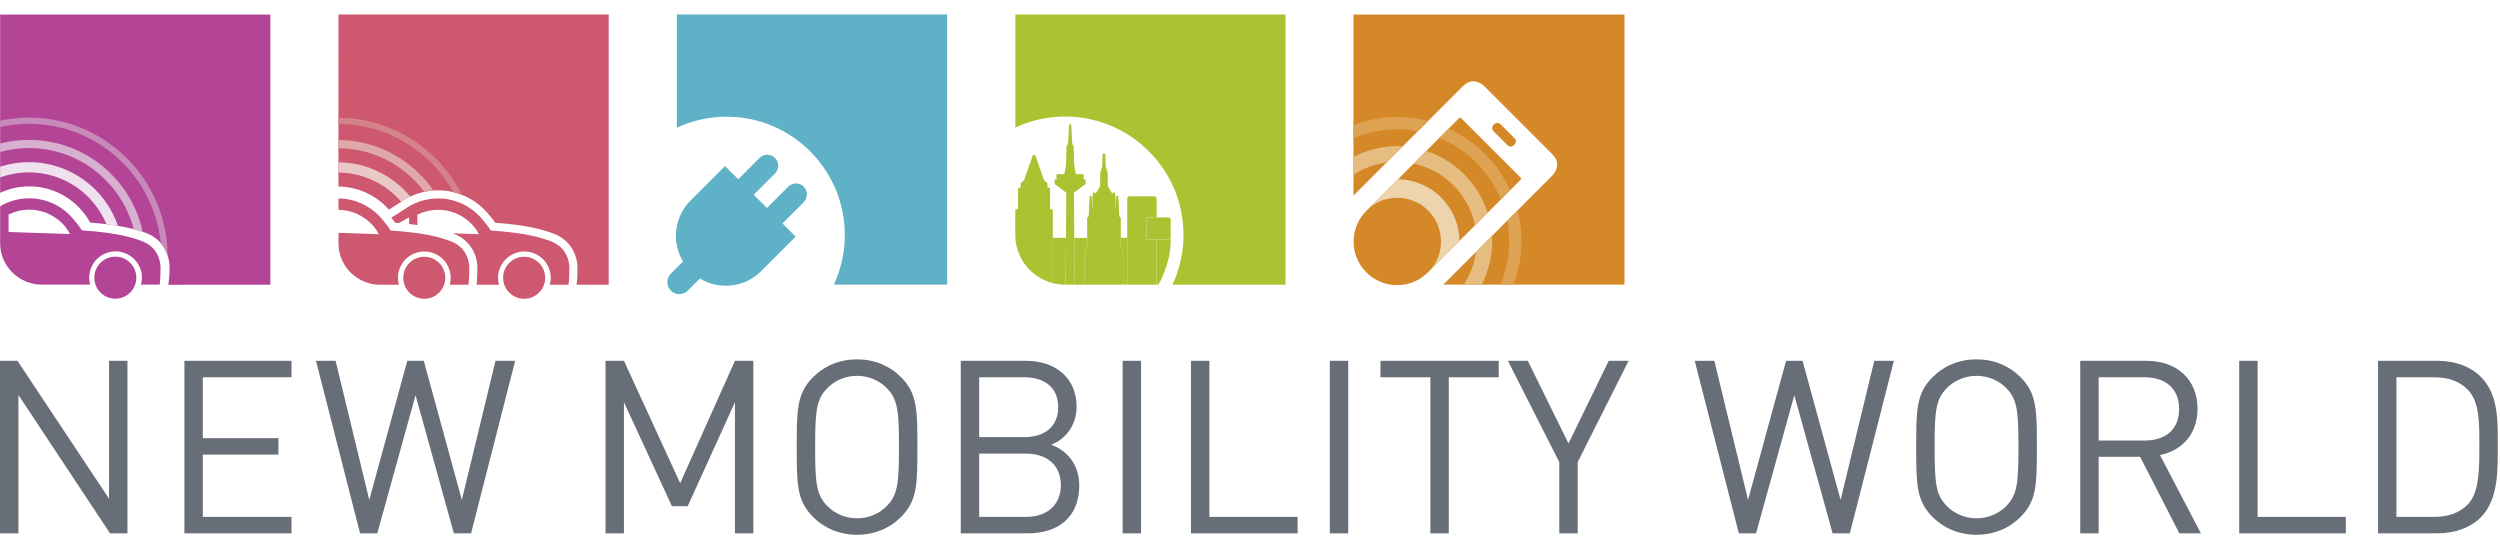 <?xml version="1.0" encoding="utf-8"?>
<!-- Generator: Adobe Illustrator 16.0.4, SVG Export Plug-In . SVG Version: 6.00 Build 0)  -->
<!DOCTYPE svg PUBLIC "-//W3C//DTD SVG 1.1 Tiny//EN" "http://www.w3.org/Graphics/SVG/1.1/DTD/svg11-tiny.dtd">
<svg version="1.1" baseProfile="tiny" id="Ebene_1" xmlns="http://www.w3.org/2000/svg" xmlns:xlink="http://www.w3.org/1999/xlink"
	 x="0px" y="0px" viewBox="0 0 380 83.486" overflow="inherit" xml:space="preserve">
<g id="Ebene_1_1_">
</g>
<g id="Wortmarke">
	<g>
		<path fill="#686E77" d="M16.723,81.067L2.8,60.037v21.03H0V54.843h2.651l13.923,20.959V54.843h2.8v26.225H16.723z"/>
		<path fill="#686E77" d="M28.03,81.067V54.843h16.279v2.505H30.828v9.246H42.32v2.504H30.828v9.465h13.48v2.504L28.03,81.067
			L28.03,81.067z"/>
		<path fill="#686E77" d="M71.603,81.067h-2.616l-5.822-20.994l-5.819,20.994H54.73l-6.704-26.225h2.984l5.119,21.143l5.784-21.143
			h2.503L70.2,75.985l5.119-21.143h2.985L71.603,81.067z"/>
		<path fill="#686E77" d="M111.711,81.067V61.142l-7.183,15.802h-2.395l-7.293-15.802v19.925h-2.8V54.843h2.8l8.546,18.601
			l8.325-18.601h2.799v26.225H111.711z"/>
		<path fill="#686E77" d="M136.976,78.562c-1.768,1.768-4.087,2.725-6.704,2.725c-2.616,0-4.936-0.957-6.703-2.725
			c-2.468-2.468-2.468-5.045-2.468-10.606c0-5.562,0-8.141,2.468-10.608c1.768-1.769,4.087-2.727,6.703-2.727
			c2.617,0,4.935,0.958,6.704,2.727c2.47,2.468,2.47,5.046,2.47,10.608C139.446,73.517,139.446,76.095,136.976,78.562z
			 M134.804,59.005c-1.143-1.18-2.8-1.879-4.531-1.879c-1.73,0-3.389,0.7-4.53,1.879c-1.659,1.694-1.842,3.462-1.842,8.951
			c0,5.487,0.183,7.255,1.842,8.949c1.142,1.179,2.8,1.878,4.53,1.878c1.731,0,3.389-0.699,4.531-1.878
			c1.658-1.694,1.842-3.462,1.842-8.949C136.646,62.467,136.461,60.699,134.804,59.005z"/>
		<path fill="#686E77" d="M156.239,81.067h-10.202V54.843h9.871c4.568,0,7.735,2.615,7.735,6.998c0,2.763-1.657,4.938-3.867,5.747
			c2.504,0.92,4.271,3.094,4.271,6.225C164.047,78.562,160.882,81.067,156.239,81.067z M155.687,57.347h-6.851v9.098h6.851
			c2.91,0,5.156-1.437,5.156-4.567C160.842,58.746,158.597,57.347,155.687,57.347z M155.981,68.951h-7.146v9.612h7.146
			c3.243,0,5.266-1.876,5.266-4.825C161.248,70.792,159.226,68.951,155.981,68.951z"/>
		<path fill="#686E77" d="M170.641,81.067V54.843h2.797v26.225H170.641z"/>
		<path fill="#686E77" d="M181.028,81.067V54.843h2.798v23.72h13.408v2.504L181.028,81.067L181.028,81.067z"/>
		<path fill="#686E77" d="M202.132,81.067V54.843h2.799v26.225H202.132z"/>
		<path fill="#686E77" d="M220.216,57.347v23.72h-2.8v-23.72h-7.586v-2.505h17.973v2.505H220.216z"/>
		<path fill="#686E77" d="M239.81,70.24v10.827h-2.8V70.24l-7.808-15.397h3.022l6.188,12.562l6.112-12.562h3.023L239.81,70.24z"/>
		<path fill="#686E77" d="M281.175,81.067h-2.617l-5.822-20.994l-5.819,20.994h-2.614l-6.705-26.225h2.983l5.121,21.143
			l5.782-21.143h2.504l5.783,21.143l5.12-21.143h2.982L281.175,81.067z"/>
		<path fill="#686E77" d="M307.139,78.562c-1.77,1.768-4.089,2.725-6.703,2.725c-2.615,0-4.938-0.957-6.705-2.725
			c-2.469-2.468-2.469-5.045-2.469-10.606c0-5.562,0-8.141,2.469-10.608c1.768-1.769,4.09-2.727,6.705-2.727
			c2.614,0,4.934,0.958,6.703,2.727c2.467,2.468,2.467,5.046,2.467,10.608C309.605,73.517,309.605,76.095,307.139,78.562z
			 M304.965,59.005c-1.141-1.18-2.8-1.879-4.529-1.879c-1.732,0-3.39,0.7-4.533,1.879c-1.656,1.694-1.84,3.462-1.84,8.951
			c0,5.487,0.184,7.255,1.84,8.949c1.144,1.179,2.801,1.878,4.533,1.878c1.729,0,3.389-0.699,4.529-1.878
			c1.656-1.694,1.84-3.462,1.84-8.949C306.805,62.467,306.621,60.699,304.965,59.005z"/>
		<path fill="#686E77" d="M331.262,81.067l-5.967-11.637h-6.299v11.637h-2.8V54.843h10.058c4.566,0,7.771,2.763,7.771,7.292
			c0,3.832-2.32,6.337-5.71,7.036l6.223,11.896H331.262z M325.995,57.347h-6.999v9.614h6.999c3.059,0,5.23-1.584,5.23-4.789
			C331.226,58.969,329.054,57.347,325.995,57.347z"/>
		<path fill="#686E77" d="M340.358,81.067V54.843h2.8v23.72h13.408v2.504L340.358,81.067L340.358,81.067z"/>
		<path fill="#686E77" d="M377.08,78.635c-1.582,1.583-3.901,2.431-6.629,2.431h-8.988V54.843h8.988
			c2.728,0,5.047,0.848,6.629,2.431c2.727,2.725,2.58,6.74,2.58,10.386C379.66,71.309,379.807,75.91,377.08,78.635z M375.13,59.262
			c-1.362-1.398-3.133-1.915-5.158-1.915h-5.71v21.215h5.71c2.025,0,3.796-0.515,5.158-1.914c1.804-1.878,1.729-5.782,1.729-8.988
			C376.858,64.455,376.934,61.142,375.13,59.262z"/>
	</g>
</g>
<g id="Icons_klein">
	<path fill="#CD586F" d="M87.776,40.75c0,0.979-0.045,1.919-0.119,2.527h4.864V2.2H51.449l-0.012,26.149
		c3.05,0.042,5.787,1.392,7.685,3.511l1.859-1.188V30.64l0.608-0.356c1.515-0.886,3.243-1.351,5.001-1.351l0.091,0.001h0.038
		c0.608,0,1.203,0.062,1.746,0.177c2.18,0.417,4.18,1.577,5.638,3.265c0.233,0.266,0.735,0.859,1.181,1.479
		c4.95,0.372,7.119,1.029,8.761,1.621C86.796,36.464,87.776,38.849,87.776,40.75z"/>
	<g>
		<path fill="#ADC231" d="M154.329,2.2v17.188c2.302-1.074,4.866-1.675,7.57-1.675c9.923,0,17.994,8.073,17.994,17.994
			c0,2.7-0.601,5.264-1.673,7.566h17.182V2.2H154.329z"/>
	</g>
	<g>
		<path fill="#ADC231" d="M160.031,36.151v6.882c0.593,0.15,1.212,0.237,1.854,0.237h0.088c0.021-2.3,0.04-4.76,0.057-7.122h-1.999
			V36.151z"/>
		<path fill="#ADC231" d="M170.365,36.151v0.075c0,0.015-0.002,0.03-0.006,0.043l-0.12,0.451l0.469,1.756
			c0.004,0.013,0.008,0.027,0.008,0.044v4.752h0.623v-7.122H170.365z"/>
		<path fill="#ADC231" d="M164.896,38.476l0.471-1.756l-0.119-0.451c-0.004-0.013-0.007-0.028-0.007-0.043v-0.075h-1.955
			c0.017,2.36,0.036,4.82,0.057,7.122h1.546V38.52C164.89,38.504,164.893,38.49,164.896,38.476z"/>
		<path fill="#ADC231" d="M177.941,36.401l-2.133,0.011v6.858h0.262c0.522-0.872,0.706-1.331,1.266-2.955
			c0.595-1.726,0.618-3.363,0.604-3.937L177.941,36.401L177.941,36.401z"/>
		<path fill="#ADC231" d="M160.031,31.957c0-0.093-0.076-0.167-0.165-0.167h-0.257v-3.099c0-0.094-0.076-0.168-0.167-0.168h-0.228
			v-0.527c0-0.021-0.002-0.041-0.01-0.06l-0.058-0.152c-0.01-0.028-0.029-0.053-0.053-0.072l-0.387-0.302l-1.317-3.734
			c-0.022-0.065-0.086-0.112-0.156-0.112h-0.116c-0.07,0-0.133,0.047-0.157,0.112l-1.316,3.734l-0.354,0.28
			c-0.019,0.015-0.035,0.035-0.047,0.055l-0.087,0.175c-0.014,0.024-0.021,0.05-0.021,0.077v0.527h-0.224
			c-0.093,0-0.167,0.074-0.167,0.168v3.099h-0.257c-0.093,0-0.167,0.075-0.167,0.167v3.811c0.029,3.512,2.45,6.443,5.712,7.266
			v-6.882V31.957z"/>
		<path fill="#ADC231" d="M170.708,38.476l-0.47-1.756l0.121-0.451c0.002-0.013,0.004-0.028,0.004-0.043v-0.075v-2.984
			c0-0.044-0.017-0.087-0.049-0.117l-0.186-0.188l-0.123-2.962c-0.004-0.089-0.076-0.159-0.165-0.16h-0.002
			c-0.088,0-0.163,0.069-0.167,0.159l-0.092,1.812c-0.02-0.387-0.026-0.402-0.026-0.403c-0.01-0.082,0.007-0.761,0.018-1.248
			l-0.106-0.717c-0.012-0.073-0.07-0.133-0.144-0.142c-0.077-0.012-0.148,0.033-0.177,0.102l-0.076,0.186
			c0-0.028-0.008-0.057-0.023-0.08l-0.65-1.131l-0.02-1.875l-0.026-0.311c-0.007-0.077-0.064-0.142-0.142-0.151l0.012-0.324
			c0.001-0.08-0.054-0.151-0.131-0.168l-0.074-1.954c-0.004-0.074-0.091-0.147-0.166-0.165c-0.011-0.002-0.038-0.004-0.05-0.004
			c-0.013,0-0.061,0.009-0.072,0.013c-0.074,0.017-0.126,0.083-0.129,0.156l-0.075,1.953c-0.074,0.018-0.131,0.087-0.129,0.169
			l0.013,0.324c-0.076,0.01-0.136,0.074-0.146,0.151l-0.024,0.324l-0.018,1.862l-0.652,1.131c-0.015,0.023-0.022,0.051-0.022,0.078
			l-0.078-0.185c-0.027-0.068-0.099-0.112-0.172-0.102c-0.075,0.01-0.135,0.068-0.147,0.142l-0.109,0.748
			c0.016,0.458,0.029,1.136,0.029,1.192c-0.008,0.017-0.015,0.038-0.033,0.402l-0.095-1.785c-0.004-0.089-0.077-0.159-0.165-0.159
			c-0.092,0.001-0.165,0.071-0.167,0.16l-0.125,2.962l-0.186,0.188c-0.03,0.03-0.048,0.073-0.048,0.117v2.984v0.075
			c0,0.014,0.002,0.03,0.006,0.043l0.119,0.451l-0.471,1.756c-0.003,0.013-0.006,0.028-0.006,0.044v4.753h5.825v-4.753
			C170.714,38.504,170.711,38.49,170.708,38.476z"/>
		<path fill="#ADC231" d="M163.241,29.307l1.525-1.167l0.168-0.103c0.05-0.03,0.082-0.085,0.082-0.143v-0.478
			c0-0.094-0.075-0.167-0.167-0.167h-0.166l-0.046-0.098c0.062-0.027,0.102-0.086,0.102-0.154v-0.366
			c0-0.093-0.073-0.166-0.166-0.166h-1.051l-0.248-1.441l-0.069-2.732c0-0.032-0.01-0.062-0.027-0.089l-0.121-0.182l-0.087-0.315
			l-0.133-2.674c0-0.001,0-0.001,0-0.002c0.001-0.017-0.002-0.04-0.005-0.055c-0.021-0.084-0.104-0.145-0.188-0.128
			c-0.084,0.012-0.147,0.088-0.143,0.175v0.01l-0.146,2.642l-0.096,0.35l-0.12,0.182c-0.017,0.026-0.027,0.057-0.027,0.089
			L162.043,25l-0.25,1.466h-1.052c-0.091,0-0.165,0.074-0.165,0.166v0.366c0,0.067,0.04,0.127,0.102,0.154l-0.045,0.097h-0.166
			c-0.091,0-0.166,0.074-0.166,0.167v0.479c0,0.059,0.031,0.114,0.082,0.143l0.155,0.09l1.537,1.179
			c-0.011,1.964-0.025,4.349-0.042,6.843c-0.017,2.361-0.037,4.82-0.057,7.121h1.371c-0.021-2.301-0.041-4.76-0.058-7.121
			C163.267,33.655,163.251,31.271,163.241,29.307z"/>
		<path fill="#ADC231" d="M174.264,36.421v-3.104c0-0.15,0.124-0.272,0.275-0.272h1.269v-2.873c0-0.185-0.149-0.335-0.335-0.335
			h-3.801c-0.184,0-0.335,0.15-0.335,0.335v5.979v7.122h4.471v-6.859L174.264,36.421z"/>
		<path fill="#ADC231" d="M174.264,33.317v3.104l1.544-0.009l2.133-0.011V36.38v-3.062c0-0.15-0.122-0.272-0.274-0.272h-1.859
			h-1.269C174.387,33.045,174.264,33.167,174.264,33.317z"/>
	</g>
	<g>
		<path fill="#5EB1C7" d="M102.882,2.199v17.21c2.301-1.07,4.859-1.673,7.562-1.673c9.909,0,17.969,8.062,17.969,17.971
			c0,2.698-0.599,5.26-1.668,7.557h17.228V2.199H102.882z"/>
		<path fill="#5EB1C7" d="M122.17,28.374c-0.651-0.65-1.707-0.65-2.354,0l-3.238,3.238l-2.014-2.011l3.238-3.238
			c0.653-0.651,0.653-1.705,0-2.356c-0.649-0.65-1.704-0.65-2.354,0l-3.239,3.24l-2.002-2.005l-5.25,5.25
			c-2.512,2.511-2.882,6.339-1.137,9.252l-1.852,1.849c-0.711,0.713-0.711,1.868,0,2.582c0.715,0.714,1.869,0.714,2.581,0
			l1.842-1.84c2.919,1.771,6.771,1.406,9.292-1.114l5.251-5.25l-2.004-2.004l3.238-3.239
			C122.819,30.079,122.819,29.024,122.17,28.374"/>
	</g>
	<g>
		<path fill="#B44596" d="M1.302,35.262v-2.664c3.996-1.891,7.942,0.178,9.341,2.979L1.302,35.262z M21.485,36.611
			c-1.39-0.5-3.513-1.211-8.885-1.585c-0.021-0.001-0.117-0.002-0.136-0.003c-0.424-0.666-1.083-1.458-1.432-1.863
			c-1.256-1.453-2.981-2.487-4.942-2.863c-0.517-0.109-1.035-0.158-1.547-0.155c-0.031,0-0.065-0.002-0.097-0.002
			c-1.597,0-3.092,0.432-4.379,1.184v0.008c-0.016,0.009-0.029,0.015-0.047,0.022v5.602c0,3.726,3.113,6.304,6.251,6.304h2.397h2.45
			h0.814h1.771c-0.094-0.342-0.145-0.69-0.145-1.046c0-2.21,1.798-4.006,4.006-4.006c2.21,0,4.008,1.796,4.008,4.006
			c0,0.355-0.05,0.704-0.143,1.046h2.848c0.072-0.489,0.13-1.444,0.13-2.528C24.406,39.72,24.006,37.521,21.485,36.611"/>
		<path fill="#B44596" d="M41.091,43.275V2.213H0.019v21.275v5.823c1.348-0.629,2.848-0.98,4.429-0.98
			c3.985,0,7.457,2.222,9.246,5.492c4.766,0.398,7.075,1.072,8.417,1.558c3.404,1.246,3.668,4.412,3.668,5.353
			c0,1.071-0.108,2.021-0.186,2.552L41.091,43.275z"/>
		<path fill="#D7B0D0" d="M20.321,34.833c0.542,0.141,0.99,0.276,1.371,0.405c-1.712-7.977-8.813-13.976-17.295-13.976
			c-1.509,0-2.977,0.19-4.377,0.549v1.291c1.395-0.385,2.861-0.596,4.377-0.596C12.042,22.507,18.488,27.751,20.321,34.833"/>
		<path fill="#EFE1EE" d="M16.182,34.081c0.641,0.08,1.225,0.166,1.754,0.255c-1.925-5.629-7.264-9.69-13.539-9.69
			c-1.528,0-2.996,0.242-4.377,0.687v1.642c1.367-0.5,2.842-0.774,4.377-0.774C9.703,26.2,14.261,29.46,16.182,34.081"/>
		<path fill="#C88BB9" d="M24.439,36.96c0.516,0.606,0.835,1.268,1.03,1.876C25.405,27.27,15.978,17.879,4.397,17.879
			c-1.5,0-2.964,0.163-4.377,0.461v0.958c1.411-0.313,2.874-0.485,4.377-0.485C14.83,18.811,23.435,26.787,24.439,36.96"/>
		<path fill="#B44596" d="M20.722,42.205c0,1.765-1.43,3.195-3.192,3.195c-1.765,0-3.195-1.431-3.195-3.195
			c0-1.765,1.431-3.195,3.195-3.195C19.292,39.011,20.722,40.441,20.722,42.205"/>
	</g>
	<g>
		<g>
			<path fill="#D58827" d="M205.721,2.204v27.54l16.668-16.667c1.6-1.599,3.198,0,3.198,0l10.389,10.388c1.599,1.6,0,3.198,0,3.198
				L219.379,43.26h27.543V2.204H205.721z"/>
		</g>
		<g>
			<path fill="#D58827" d="M230.169,22.038c0.268-0.268,0.355-0.708,0.082-0.979l-2.194-2.202c-0.264-0.258-0.727-0.204-0.999,0.069
				c-0.272,0.274-0.341,0.734-0.069,1l2.2,2.195C229.437,22.364,229.902,22.305,230.169,22.038"/>
			<path fill="#D58827" d="M231.139,26.994l-9.04-9.036c0,0-0.157-0.158-0.313,0L207.961,31.78
				c-1.357,1.215-2.218,2.973-2.218,4.939c0,3.659,2.967,6.627,6.629,6.627c1.891,0,3.593-0.797,4.802-2.069l13.965-13.963
				C231.139,27.314,231.297,27.155,231.139,26.994"/>
		</g>
	</g>
	<g>
		<path fill="#DDA352" d="M205.721,19.021v2c2.053-0.881,4.311-1.372,6.681-1.372c1.065,0,2.104,0.111,3.116,0.299l1.559-1.559
			c-1.497-0.384-3.058-0.61-4.675-0.61C210.047,17.777,207.801,18.231,205.721,19.021z"/>
		<path fill="#DDA352" d="M230.049,43.26c0.776-2.061,1.221-4.286,1.221-6.615c0-1.613-0.226-3.171-0.608-4.667l-1.562,1.56
			c0.188,1.01,0.299,2.045,0.299,3.107c0,2.346-0.478,4.581-1.34,6.615H230.049z"/>
		<path fill="#E5BD80" d="M205.721,23.864v2.711c1.493-0.998,3.22-1.661,5.078-1.909l2.417-2.416
			c-0.271-0.016-0.54-0.042-0.814-0.042C209.991,22.208,207.72,22.812,205.721,23.864z"/>
		<path fill="#E5BD80" d="M222.501,43.26h2.7c1.026-1.983,1.618-4.23,1.618-6.615c0-0.266-0.025-0.523-0.039-0.785l-2.424,2.424
			C224.109,40.1,223.464,41.792,222.501,43.26z"/>
	</g>
	<g>
		<path fill="#EED4AD" d="M212.483,27.257l-4.299,4.299c1.146-0.937,2.607-1.499,4.198-1.499c3.668,0,6.652,2.984,6.652,6.65
			c0,1.607-0.574,3.084-1.527,4.234l4.325-4.324C221.785,31.48,217.62,27.312,212.483,27.257z"/>
		<path fill="#DDA352" d="M218.772,20.969c4.239,1.727,7.626,5.116,9.354,9.356l1.417-1.417c-1.887-4.135-5.219-7.467-9.353-9.355
			L218.772,20.969z"/>
		<path fill="#E5BD80" d="M216.778,22.963l-1.909,1.907c4.677,0.985,8.366,4.685,9.339,9.371l1.911-1.91
			C224.706,27.896,221.205,24.386,216.778,22.963z"/>
	</g>
	<path fill="#D5838B" d="M51.442,18.833c7.523,0.042,14.08,4.231,17.501,10.392c0.431,0.104,0.851,0.234,1.263,0.396
		c-3.437-6.906-10.55-11.674-18.763-11.718L51.442,18.833z"/>
	<path fill="#DFA8A9" d="M51.441,21.284v1.245c5.344,0.038,10.082,2.638,13.063,6.628c0.455-0.099,0.916-0.165,1.381-0.199
		C62.71,24.361,57.429,21.324,51.441,21.284z"/>
	<path fill="#EAC8C7" d="M51.44,24.668v1.556c3.812,0.033,7.223,1.751,9.542,4.438v-0.023l0.608-0.356
		c0.25-0.145,0.506-0.276,0.767-0.399C59.753,26.73,55.834,24.702,51.44,24.668z"/>
	<path fill="#CD586F" d="M68.418,36.631c-1.391-0.501-3.515-1.213-8.887-1.584c-0.021-0.002-0.116-0.004-0.135-0.005
		c-0.425-0.666-1.082-1.458-1.432-1.862c-1.255-1.454-2.982-2.486-4.943-2.862c-0.519-0.109-1.064-0.157-1.58-0.155l0.001,0.932
		h0.007v0.801c2.747,0.027,5.108,1.667,6.126,3.703l-6.126-0.21v1.22l0,0v0.368c0,3.724,3.114,6.304,6.25,6.304h2.934
		c-0.093-0.344-0.145-0.693-0.145-1.049c0-2.207,1.799-4.004,4.007-4.004c2.209,0,4.007,1.796,4.007,4.004
		c0,0.355-0.05,0.705-0.139,1.049h2.846c0.073-0.492,0.129-1.445,0.129-2.528C71.338,39.738,70.939,37.536,68.418,36.631z"/>
	<circle fill="#CD586F" cx="64.489" cy="42.222" r="3.194"/>
	<circle fill="#CD586F" cx="79.67" cy="42.221" r="3.196"/>
	<g>
		<path fill="#CD586F" d="M83.63,36.631c-1.391-0.501-3.515-1.213-8.886-1.584c-0.021-0.002-0.117-0.004-0.136-0.005
			c-0.423-0.666-1.081-1.458-1.431-1.862c-1.255-1.454-2.982-2.486-4.942-2.862c-0.518-0.109-1.034-0.157-1.547-0.155
			c-0.032,0-0.065-0.002-0.096-0.002c-1.598,0-3.094,0.434-4.381,1.184v0.008c-0.017,0.008-0.032,0.016-0.048,0.022l-2.682,1.712
			c0.19,0.237,0.395,0.498,0.59,0.769c0.198,0.015,0.386,0.03,0.577,0.046l1.534-0.866v1.013c0.448,0.049,0.87,0.1,1.264,0.154
			v-1.584c3.996-1.891,7.942,0.176,9.343,2.98l-3.997-0.136c0.013,0.006,0.028,0.009,0.042,0.015
			c2.751,0.99,3.729,3.374,3.729,5.275c0,0.979-0.043,1.92-0.118,2.527h0.816h0.814h1.77c-0.093-0.343-0.145-0.691-0.145-1.048
			c0-2.207,1.799-4.004,4.007-4.004c2.209,0,4.007,1.795,4.007,4.004c0,0.356-0.051,0.705-0.143,1.048h2.848
			c0.071-0.49,0.129-1.444,0.129-2.527C86.549,39.738,86.152,37.536,83.63,36.631z"/>
	</g>
</g>
</svg>
